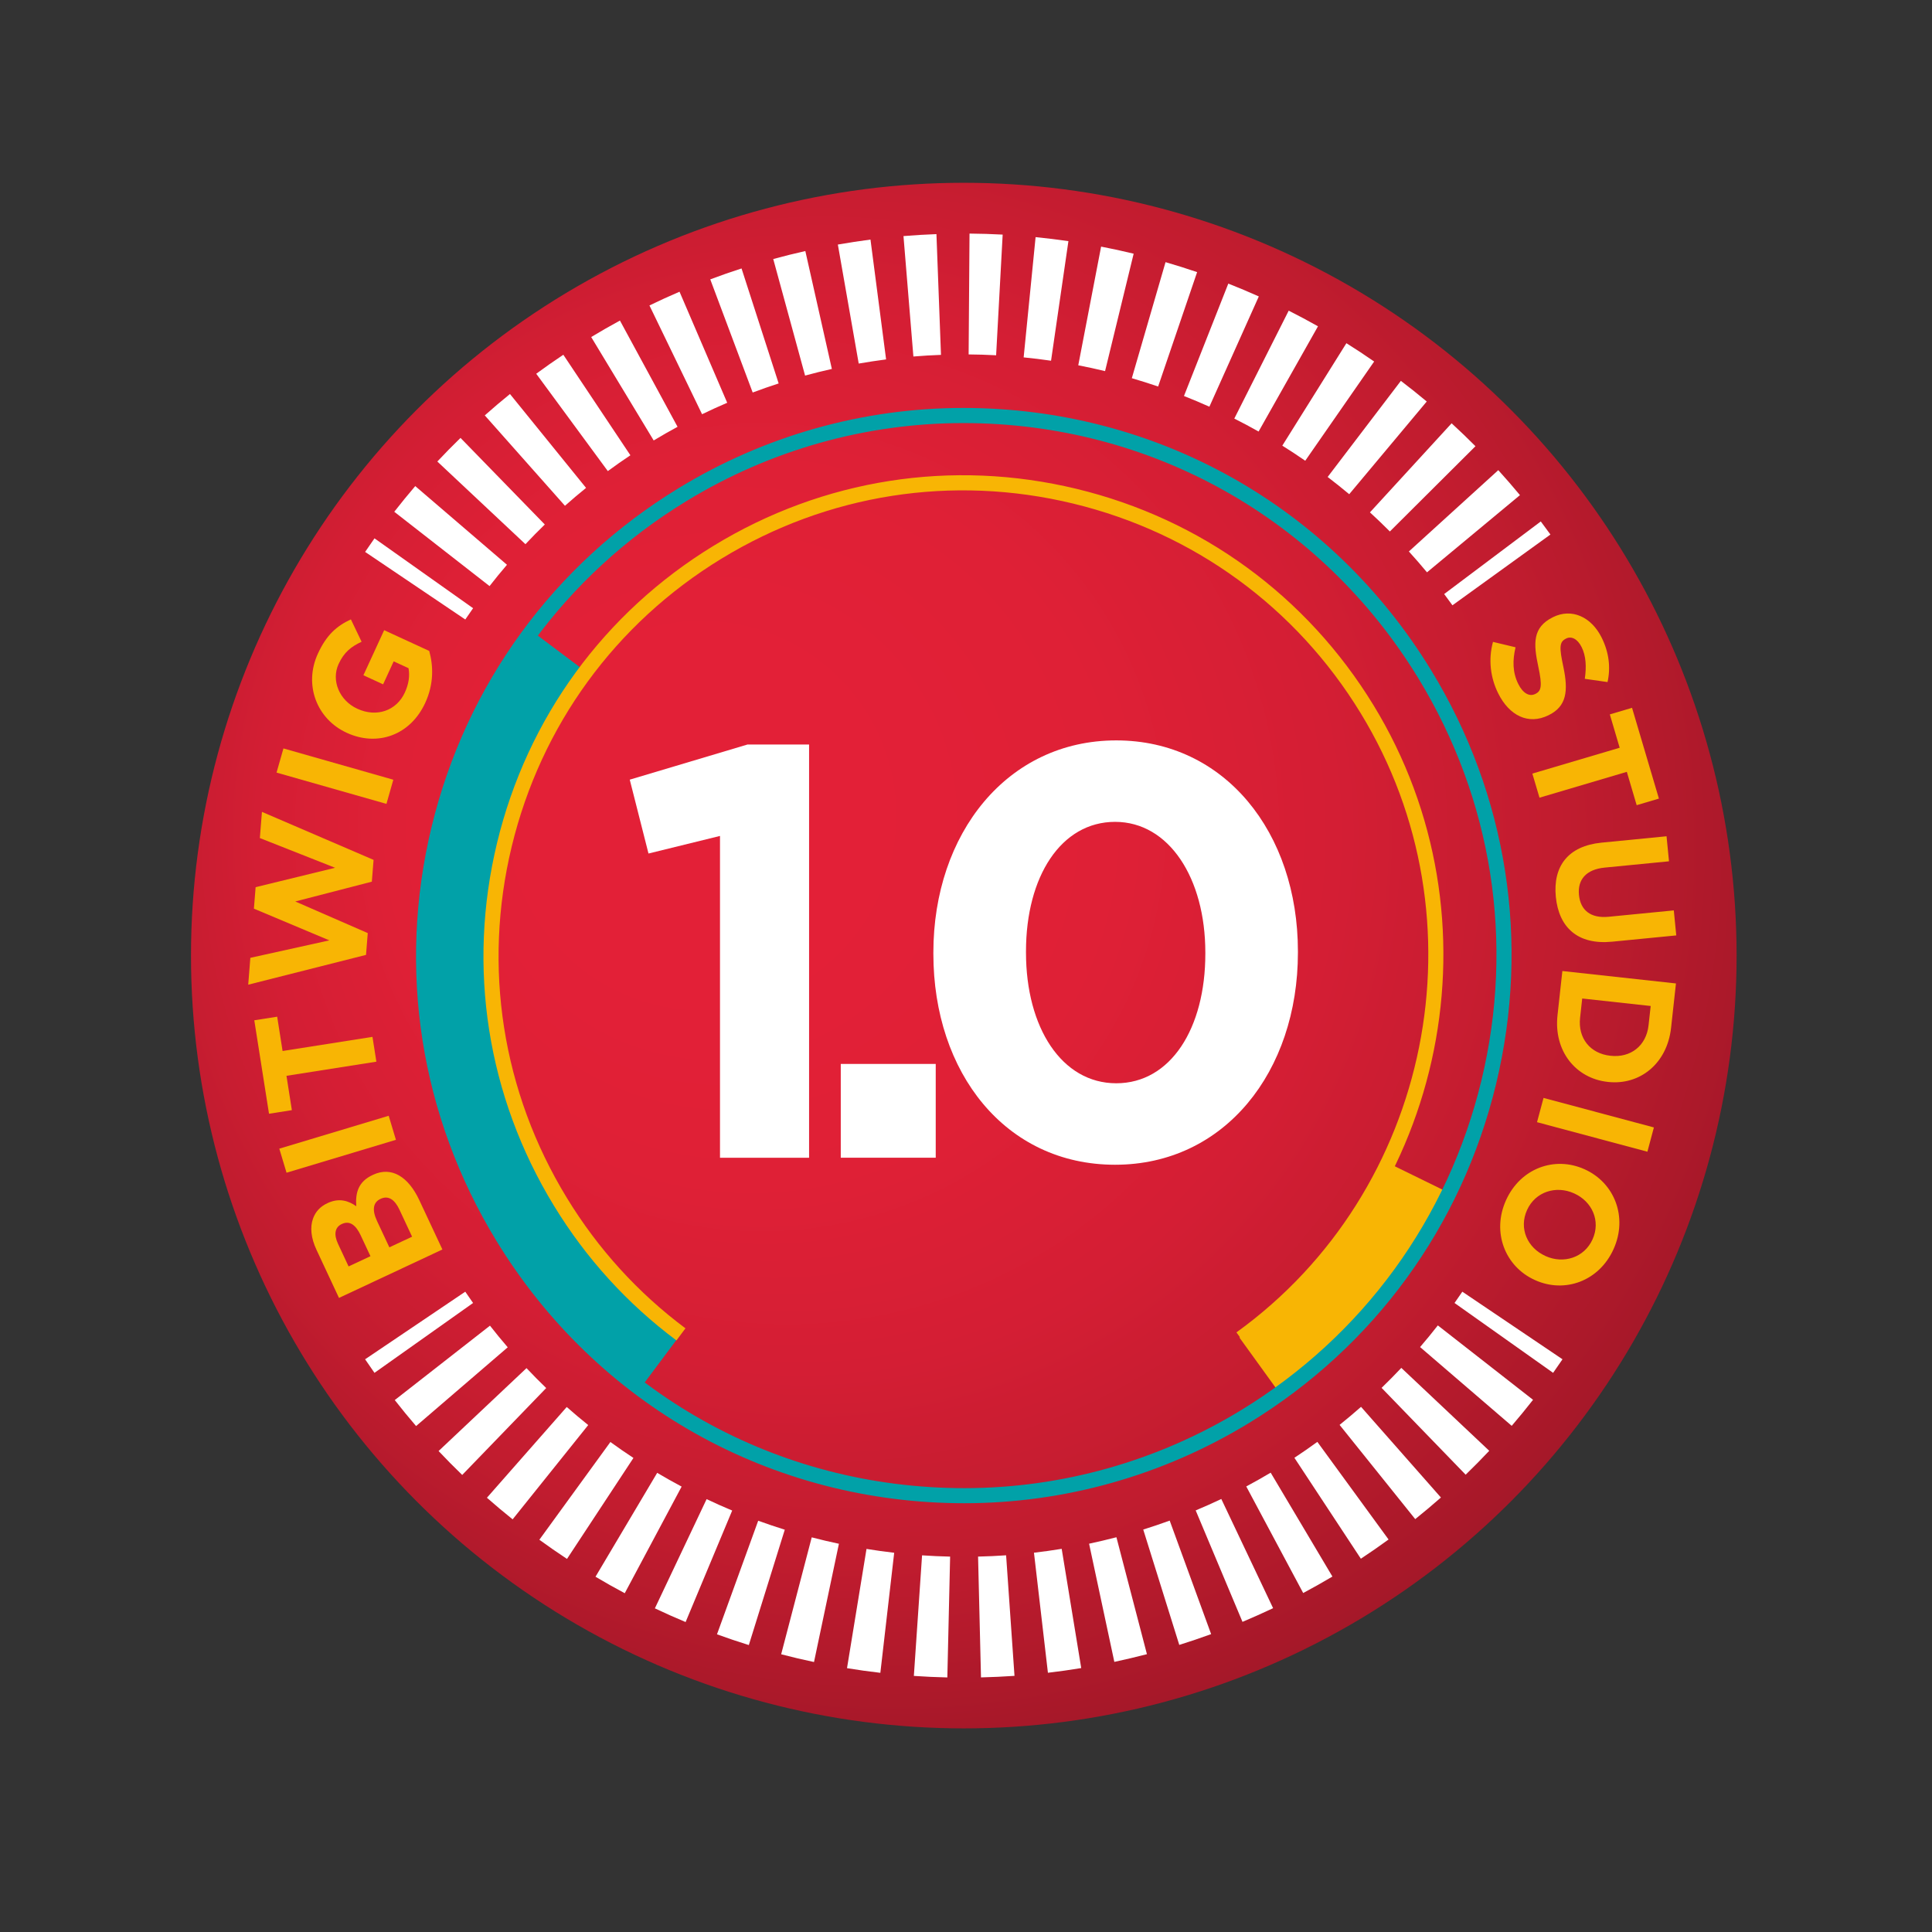<?xml version="1.0" encoding="utf-8"?>
<!-- Generator: Adobe Illustrator 23.0.2, SVG Export Plug-In . SVG Version: 6.00 Build 0)  -->
<svg version="1.1" id="Ebene_1" xmlns="http://www.w3.org/2000/svg" xmlns:xlink="http://www.w3.org/1999/xlink" x="0px" y="0px"
	 viewBox="0 0 100 100" enable-background="new 0 0 100 100" xml:space="preserve">
<rect x="0" y="0" width="100" height="100" fill="#333333" stroke="none"/>
<radialGradient id="SVGID_1_" cx="-2594.675" cy="618.77" r="110.045" fx="-2621.381" fy="636.801" gradientTransform="matrix(0.345 0.345 -0.345 0.345 1157.493 726.333)" gradientUnits="userSpaceOnUse">
	<stop  offset="0.165" style="stop-color:#E32037"/>
	<stop  offset="0.347" style="stop-color:#DF2036"/>
	<stop  offset="0.517" style="stop-color:#D41E34"/>
	<stop  offset="0.684" style="stop-color:#C11C2F"/>
	<stop  offset="0.846" style="stop-color:#A71829"/>
	<stop  offset="1" style="stop-color:#861422"/>
</radialGradient>
<circle fill="url(#SVGID_1_)" cx="49.886" cy="49.461" r="40"/>
<path fill="#01A1A8" d="M32.948,72.12c-2.886-2.157-5.309-4.822-7.201-7.92c-6.076-9.951-5.48-22.406,1.519-31.73l3.126,2.347
	c-6.031,8.035-6.545,18.769-1.309,27.346c1.632,2.672,3.718,4.968,6.204,6.825L32.948,72.12z"/>
<path fill="#F8B504" d="M66.442,72.401l-2.289-3.169c3.232-2.334,5.871-5.468,7.631-9.066l3.511,1.719
	C73.253,66.057,70.191,69.693,66.442,72.401z"/>
<g>
	<path fill="#FFFFFF" d="M80.389,71.058l-5.103-3.616c0.137-0.193,0.271-0.388,0.404-0.584l5.184,3.498
		C80.715,70.593,80.553,70.827,80.389,71.058z"/>
	<path fill="#FFFFFF" d="M49.034,86.824c-0.58-0.013-1.158-0.04-1.733-0.079l0.425-6.241c0.482,0.033,0.965,0.055,1.452,0.066
		L49.034,86.824z M50.776,86.822l-0.151-6.253c0.487-0.011,0.97-0.034,1.451-0.067l0.434,6.24
		C51.935,86.781,51.357,86.808,50.776,86.822z M45.567,86.585c-0.579-0.066-1.154-0.147-1.726-0.241l1.009-6.172
		c0.474,0.077,0.952,0.144,1.433,0.199L45.567,86.585z M54.24,86.582l-0.722-6.214c0.483-0.056,0.961-0.123,1.435-0.201l1.011,6.172
		C55.395,86.433,54.821,86.514,54.24,86.582z M42.133,86.026c-0.572-0.12-1.138-0.254-1.7-0.401l1.582-6.052
		c0.466,0.122,0.935,0.232,1.407,0.332L42.133,86.026z M57.678,86.019l-1.307-6.117c0.476-0.102,0.948-0.213,1.415-0.334
		l1.579,6.052C58.807,85.765,58.245,85.897,57.678,86.019z M38.759,85.148c-0.555-0.173-1.105-0.358-1.648-0.556l2.133-5.879
		c0.454,0.164,0.912,0.319,1.376,0.464L38.759,85.148z M61.039,85.14l-1.865-5.971c0.461-0.144,0.918-0.299,1.369-0.463l2.145,5.876
		C62.144,84.78,61.595,84.966,61.039,85.14z M35.487,83.957c-0.537-0.224-1.067-0.461-1.591-0.709l2.678-5.653
		c0.436,0.207,0.877,0.404,1.324,0.59L35.487,83.957z M64.311,83.947l-2.422-5.768c0.447-0.187,0.889-0.385,1.326-0.592l2.681,5.652
		C65.374,83.486,64.845,83.722,64.311,83.947z M32.337,82.465c-0.512-0.273-1.016-0.557-1.514-0.853l3.193-5.378
		c0.415,0.247,0.838,0.484,1.265,0.712L32.337,82.465z M67.453,82.455l-2.947-5.517c0.428-0.228,0.849-0.467,1.264-0.713
		l3.196,5.377C68.47,81.897,67.966,82.181,67.453,82.455z M29.348,80.689c-0.485-0.319-0.961-0.651-1.431-0.992l3.677-5.059
		c0.392,0.285,0.789,0.56,1.193,0.825L29.348,80.689z M70.438,80.679l-3.44-5.224c0.403-0.266,0.799-0.54,1.188-0.824l3.686,5.053
		C71.402,80.026,70.925,80.358,70.438,80.679z M26.534,78.641c-0.452-0.363-0.896-0.735-1.331-1.118l4.131-4.697
		c0.363,0.32,0.734,0.631,1.112,0.935L26.534,78.641z M73.252,78.629l-3.915-4.877c0.377-0.303,0.747-0.614,1.11-0.934l4.135,4.693
		C74.148,77.893,73.704,78.266,73.252,78.629z M23.924,76.343c-0.418-0.403-0.825-0.816-1.223-1.238l4.551-4.291
		c0.332,0.352,0.671,0.695,1.019,1.031L23.924,76.343z M75.862,76.33l-4.351-4.494c0.348-0.337,0.688-0.681,1.021-1.034l4.551,4.291
		C76.686,75.514,76.279,75.927,75.862,76.33z M21.537,73.813c-0.378-0.44-0.747-0.889-1.104-1.346l4.928-3.851
		c0.298,0.381,0.604,0.754,0.919,1.12L21.537,73.813z M78.246,73.801l-4.743-4.077c0.315-0.366,0.621-0.74,0.919-1.121l4.928,3.851
		C78.992,72.911,78.624,73.361,78.246,73.801z"/>
	<path fill="#FFFFFF" d="M19.383,71.058c-0.164-0.231-0.326-0.466-0.485-0.702l5.184-3.498c0.133,0.196,0.267,0.391,0.404,0.584
		L19.383,71.058z"/>
</g>
<g>
	<path fill="#FFFFFF" d="M24.083,32.065l-5.184-3.498c0.159-0.236,0.321-0.47,0.485-0.702l5.103,3.616
		C24.35,31.674,24.216,31.868,24.083,32.065z"/>
	<path fill="#FFFFFF" d="M25.339,30.336l-4.932-3.847c0.352-0.451,0.715-0.894,1.086-1.329l4.748,4.073
		C25.931,29.593,25.631,29.961,25.339,30.336z M73.861,29.624c-0.305-0.368-0.617-0.728-0.938-1.08l4.628-4.209
		c0.383,0.422,0.757,0.854,1.122,1.293L73.861,29.624z M27.197,28.167l-4.561-4.279c0.39-0.416,0.79-0.824,1.2-1.222l4.363,4.482
		C27.857,27.48,27.523,27.819,27.197,28.167z M71.939,27.509c-0.336-0.337-0.68-0.667-1.031-0.989l4.227-4.61
		c0.421,0.386,0.832,0.781,1.235,1.186L71.939,27.509z M29.242,26.179L25.092,21.5c0.427-0.379,0.861-0.747,1.304-1.106l3.938,4.859
		C29.963,25.554,29.599,25.862,29.242,26.179z M69.835,25.58c-0.365-0.305-0.738-0.603-1.116-0.892l3.79-4.975
		c0.455,0.347,0.901,0.702,1.339,1.069L69.835,25.58z M31.461,24.384l-3.706-5.039c0.46-0.338,0.928-0.666,1.403-0.983l3.471,5.203
		C32.233,23.828,31.844,24.102,31.461,24.384z M67.559,23.848c-0.389-0.27-0.785-0.53-1.187-0.781l3.317-5.303
		c0.487,0.305,0.967,0.62,1.437,0.948L67.559,23.848z M33.835,22.798L30.6,17.445c0.489-0.295,0.986-0.58,1.488-0.853l2.982,5.499
		C34.652,22.317,34.241,22.553,33.835,22.798z M65.144,22.336c-0.414-0.234-0.832-0.457-1.257-0.67l2.816-5.586
		c0.512,0.258,1.017,0.528,1.516,0.809L65.144,22.336z M36.339,21.44l-2.724-5.63c0.512-0.248,1.032-0.485,1.557-0.711l2.468,5.748
		C37.201,21.035,36.767,21.233,36.339,21.44z M62.598,21.051c-0.434-0.195-0.873-0.379-1.316-0.554l2.295-5.818
		c0.532,0.209,1.058,0.431,1.579,0.664L62.598,21.051z M38.959,20.316l-2.196-5.856c0.534-0.201,1.074-0.389,1.619-0.565
		l1.921,5.952C39.85,19.993,39.402,20.15,38.959,20.316z M59.945,20.006c-0.45-0.153-0.903-0.297-1.362-0.431l1.745-6.006
		c0.55,0.16,1.096,0.332,1.635,0.516L59.945,20.006z M41.671,19.44l-1.648-6.033c0.548-0.15,1.102-0.287,1.661-0.413l1.373,6.102
		C42.591,19.2,42.129,19.315,41.671,19.44z M57.198,19.209c-0.459-0.112-0.921-0.211-1.387-0.302l1.182-6.142
		c0.566,0.108,1.128,0.231,1.685,0.366L57.198,19.209z M44.447,18.818l-1.08-6.16c0.559-0.098,1.122-0.184,1.689-0.258l0.808,6.203
		C45.388,18.665,44.916,18.737,44.447,18.818z M54.402,18.671c-0.469-0.069-0.941-0.126-1.418-0.173l0.618-6.224
		c0.57,0.057,1.137,0.126,1.699,0.207L54.402,18.671z M47.277,18.453l-0.513-6.233c0.565-0.047,1.134-0.081,1.706-0.102l0.235,6.25
		C48.226,18.385,47.751,18.414,47.277,18.453z M51.559,18.389c-0.472-0.026-0.946-0.04-1.423-0.044l0.046-6.255
		c0.575,0.005,1.147,0.022,1.716,0.053L51.559,18.389z"/>
	<path fill="#FFFFFF" d="M75.178,31.33c-0.141-0.196-0.284-0.39-0.428-0.583l5.001-3.757c0.169,0.224,0.334,0.45,0.499,0.677
		L75.178,31.33z"/>
</g>
<g>
	<g>
		<path fill="#F8B504" d="M17.546,67.18l-1.162-2.485c-0.287-0.612-0.344-1.173-0.182-1.622c0.131-0.359,0.371-0.621,0.739-0.793
			l0.015-0.008c0.603-0.283,1.09-0.118,1.484,0.163c-0.053-0.731,0.127-1.281,0.846-1.617l0.015-0.008
			c0.979-0.458,1.84,0.108,2.405,1.316l1.193,2.547L17.546,67.18z M18.666,63.934c-0.243-0.52-0.565-0.77-0.962-0.584l-0.017,0.007
			c-0.351,0.165-0.421,0.533-0.188,1.03l0.544,1.163l1.132-0.53L18.666,63.934z M20.675,62.611c-0.243-0.52-0.573-0.747-0.971-0.561
			l-0.015,0.007c-0.359,0.169-0.455,0.54-0.173,1.144l0.637,1.361l1.177-0.551L20.675,62.611z"/>
		<path fill="#F8B504" d="M14.831,60.7l-0.374-1.245l5.662-1.703l0.374,1.245L14.831,60.7z"/>
		<path fill="#F8B504" d="M14.828,55.684l0.279,1.777l-1.183,0.186l-0.762-4.837l1.185-0.186l0.279,1.776l4.653-0.732l0.202,1.284
			L14.828,55.684z"/>
		<path fill="#F8B504" d="M12.848,50.967l0.11-1.39l4.089-0.904l-3.905-1.641l0.089-1.112l4.114-1.004l-3.895-1.538l0.108-1.356
			l5.778,2.485l-0.09,1.128l-3.963,1.025l3.752,1.637l-0.09,1.128L12.848,50.967z"/>
		<path fill="#F8B504" d="M14.314,39.989l0.357-1.251l5.687,1.62l-0.356,1.251L14.314,39.989z"/>
		<path fill="#F8B504" d="M17.951,37.931l-0.015-0.007c-1.527-0.703-2.229-2.468-1.481-4.094c0.444-0.967,0.974-1.429,1.707-1.771
			l0.554,1.157c-0.536,0.255-0.904,0.531-1.19,1.153c-0.396,0.86,0.049,1.892,0.962,2.312l0.015,0.007
			c0.982,0.452,2.014,0.109,2.451-0.842c0.199-0.43,0.267-0.863,0.191-1.261l-0.768-0.354l-0.547,1.19l-1.02-0.47l1.074-2.333
			l2.332,1.074c0.214,0.768,0.247,1.704-0.205,2.686C21.242,38.052,19.539,38.662,17.951,37.931z"/>
	</g>
	<g>
		<path fill="#F8B504" d="M77.277,33.224l1.167,0.279c-0.157,0.672-0.159,1.295,0.142,1.9c0.237,0.476,0.57,0.67,0.88,0.516
			l0.015-0.008c0.295-0.147,0.356-0.403,0.142-1.401c-0.257-1.202-0.304-2.036,0.747-2.559l0.015-0.008
			c0.961-0.477,1.979-0.021,2.517,1.061c0.383,0.771,0.469,1.549,0.304,2.3l-1.177-0.169c0.092-0.631,0.06-1.19-0.162-1.636
			c-0.221-0.446-0.542-0.58-0.8-0.451l-0.015,0.008c-0.348,0.173-0.348,0.456-0.128,1.487c0.253,1.213,0.169,2.01-0.754,2.468
			l-0.015,0.008c-1.051,0.522-2.039,0.014-2.607-1.128C77.147,35.089,77.025,34.141,77.277,33.224z"/>
		<path fill="#F8B504" d="M83.834,38.703l-0.51-1.726l1.15-0.341l1.391,4.699l-1.151,0.341l-0.51-1.726l-4.52,1.338l-0.37-1.247
			L83.834,38.703z"/>
		<path fill="#F8B504" d="M82.896,43.615l3.364-0.33l0.127,1.296l-3.33,0.326c-0.959,0.094-1.408,0.622-1.33,1.413
			c0.076,0.79,0.603,1.223,1.536,1.132l3.373-0.33l0.127,1.295l-3.323,0.325c-1.782,0.174-2.755-0.741-2.911-2.322
			C80.375,44.838,81.163,43.785,82.896,43.615z"/>
		<path fill="#F8B504" d="M86.747,50.903l-0.252,2.293c-0.202,1.848-1.609,2.986-3.263,2.805l-0.017-0.002
			c-1.655-0.181-2.801-1.598-2.599-3.446l0.252-2.293L86.747,50.903z M81.785,52.68c-0.116,1.058,0.521,1.85,1.562,1.965
			l0.017,0.002c1.041,0.114,1.849-0.52,1.965-1.578l0.11-0.999l-3.544-0.388L81.785,52.68z"/>
		<path fill="#F8B504" d="M85.605,58.356l-0.336,1.257l-5.713-1.529l0.337-1.256L85.605,58.356z"/>
		<path fill="#F8B504" d="M82.015,60.52l0.015,0.007c1.532,0.693,2.239,2.469,1.486,4.131s-2.53,2.294-4.062,1.6l-0.015-0.007
			c-1.532-0.693-2.239-2.469-1.486-4.131C78.704,60.458,80.483,59.827,82.015,60.52z M79.984,65.006l0.015,0.008
			c0.924,0.418,1.999,0.089,2.431-0.865c0.432-0.954-0.023-1.958-0.945-2.375l-0.015-0.007c-0.924-0.418-2-0.089-2.431,0.864
			C78.607,63.585,79.06,64.588,79.984,65.006z"/>
	</g>
</g>
<g>
	<path fill="#FFFFFF" d="M37.268,43.268l-3.702,0.91l-0.97-3.823l6.097-1.82h3.185v21.389h-4.611V43.268z"/>
	<path fill="#FFFFFF" d="M43.518,55.069h4.915v4.854h-4.915V55.069z"/>
	<path fill="#FFFFFF" d="M48.311,49.365v-0.06c0-6.159,3.822-10.982,9.465-10.982c5.613,0,9.404,4.763,9.404,10.922v0.06
		c0,6.159-3.792,10.982-9.465,10.982C52.043,60.287,48.311,55.525,48.311,49.365z M62.388,49.365v-0.06
		c0-3.853-1.881-6.766-4.672-6.766c-2.791,0-4.611,2.822-4.611,6.705v0.06c0,3.883,1.85,6.766,4.672,6.766
		C60.598,56.07,62.388,53.219,62.388,49.365z"/>
</g>
<path fill="#F8B504" d="M64.456,69.598l-0.458-0.634c10.12-7.306,12.945-21.382,6.432-32.047c-3.35-5.488-8.638-9.342-14.887-10.853
	c-6.251-1.511-12.714-0.497-18.201,2.853c-5.488,3.35-9.342,8.638-10.853,14.887c-1.511,6.25-0.498,12.713,2.853,18.201
	c1.612,2.642,3.676,4.912,6.137,6.749l-0.467,0.626c-2.541-1.897-4.674-4.241-6.337-6.967c-3.46-5.665-4.506-12.339-2.946-18.792
	c1.56-6.453,5.539-11.912,11.205-15.371c5.665-3.46,12.34-4.507,18.792-2.946c6.453,1.56,11.912,5.539,15.371,11.205
	C77.822,47.521,74.904,62.054,64.456,69.598z"/>
<path fill="#01A1A8" d="M49.913,77.807c-9.972,0-19.025-5.075-24.216-13.576c-3.945-6.461-5.138-14.072-3.359-21.43
	c1.779-7.359,6.317-13.584,12.778-17.529c4.454-2.72,9.552-4.157,14.743-4.157c9.972,0,19.025,5.075,24.216,13.576
	c3.945,6.461,5.138,14.072,3.359,21.43c-1.779,7.359-6.317,13.584-12.778,17.529C60.202,76.37,55.104,77.807,49.913,77.807z
	 M49.859,21.898c-5.048,0-10.004,1.398-14.335,4.042c-6.283,3.836-10.696,9.89-12.426,17.045c-1.73,7.156-0.57,14.557,3.266,20.839
	c5.048,8.267,13.85,13.202,23.549,13.202c5.048,0,10.004-1.398,14.335-4.042c6.283-3.836,10.696-9.89,12.426-17.045
	c1.73-7.156,0.57-14.557-3.266-20.839C68.36,26.833,59.558,21.898,49.859,21.898z"/>
</svg>
